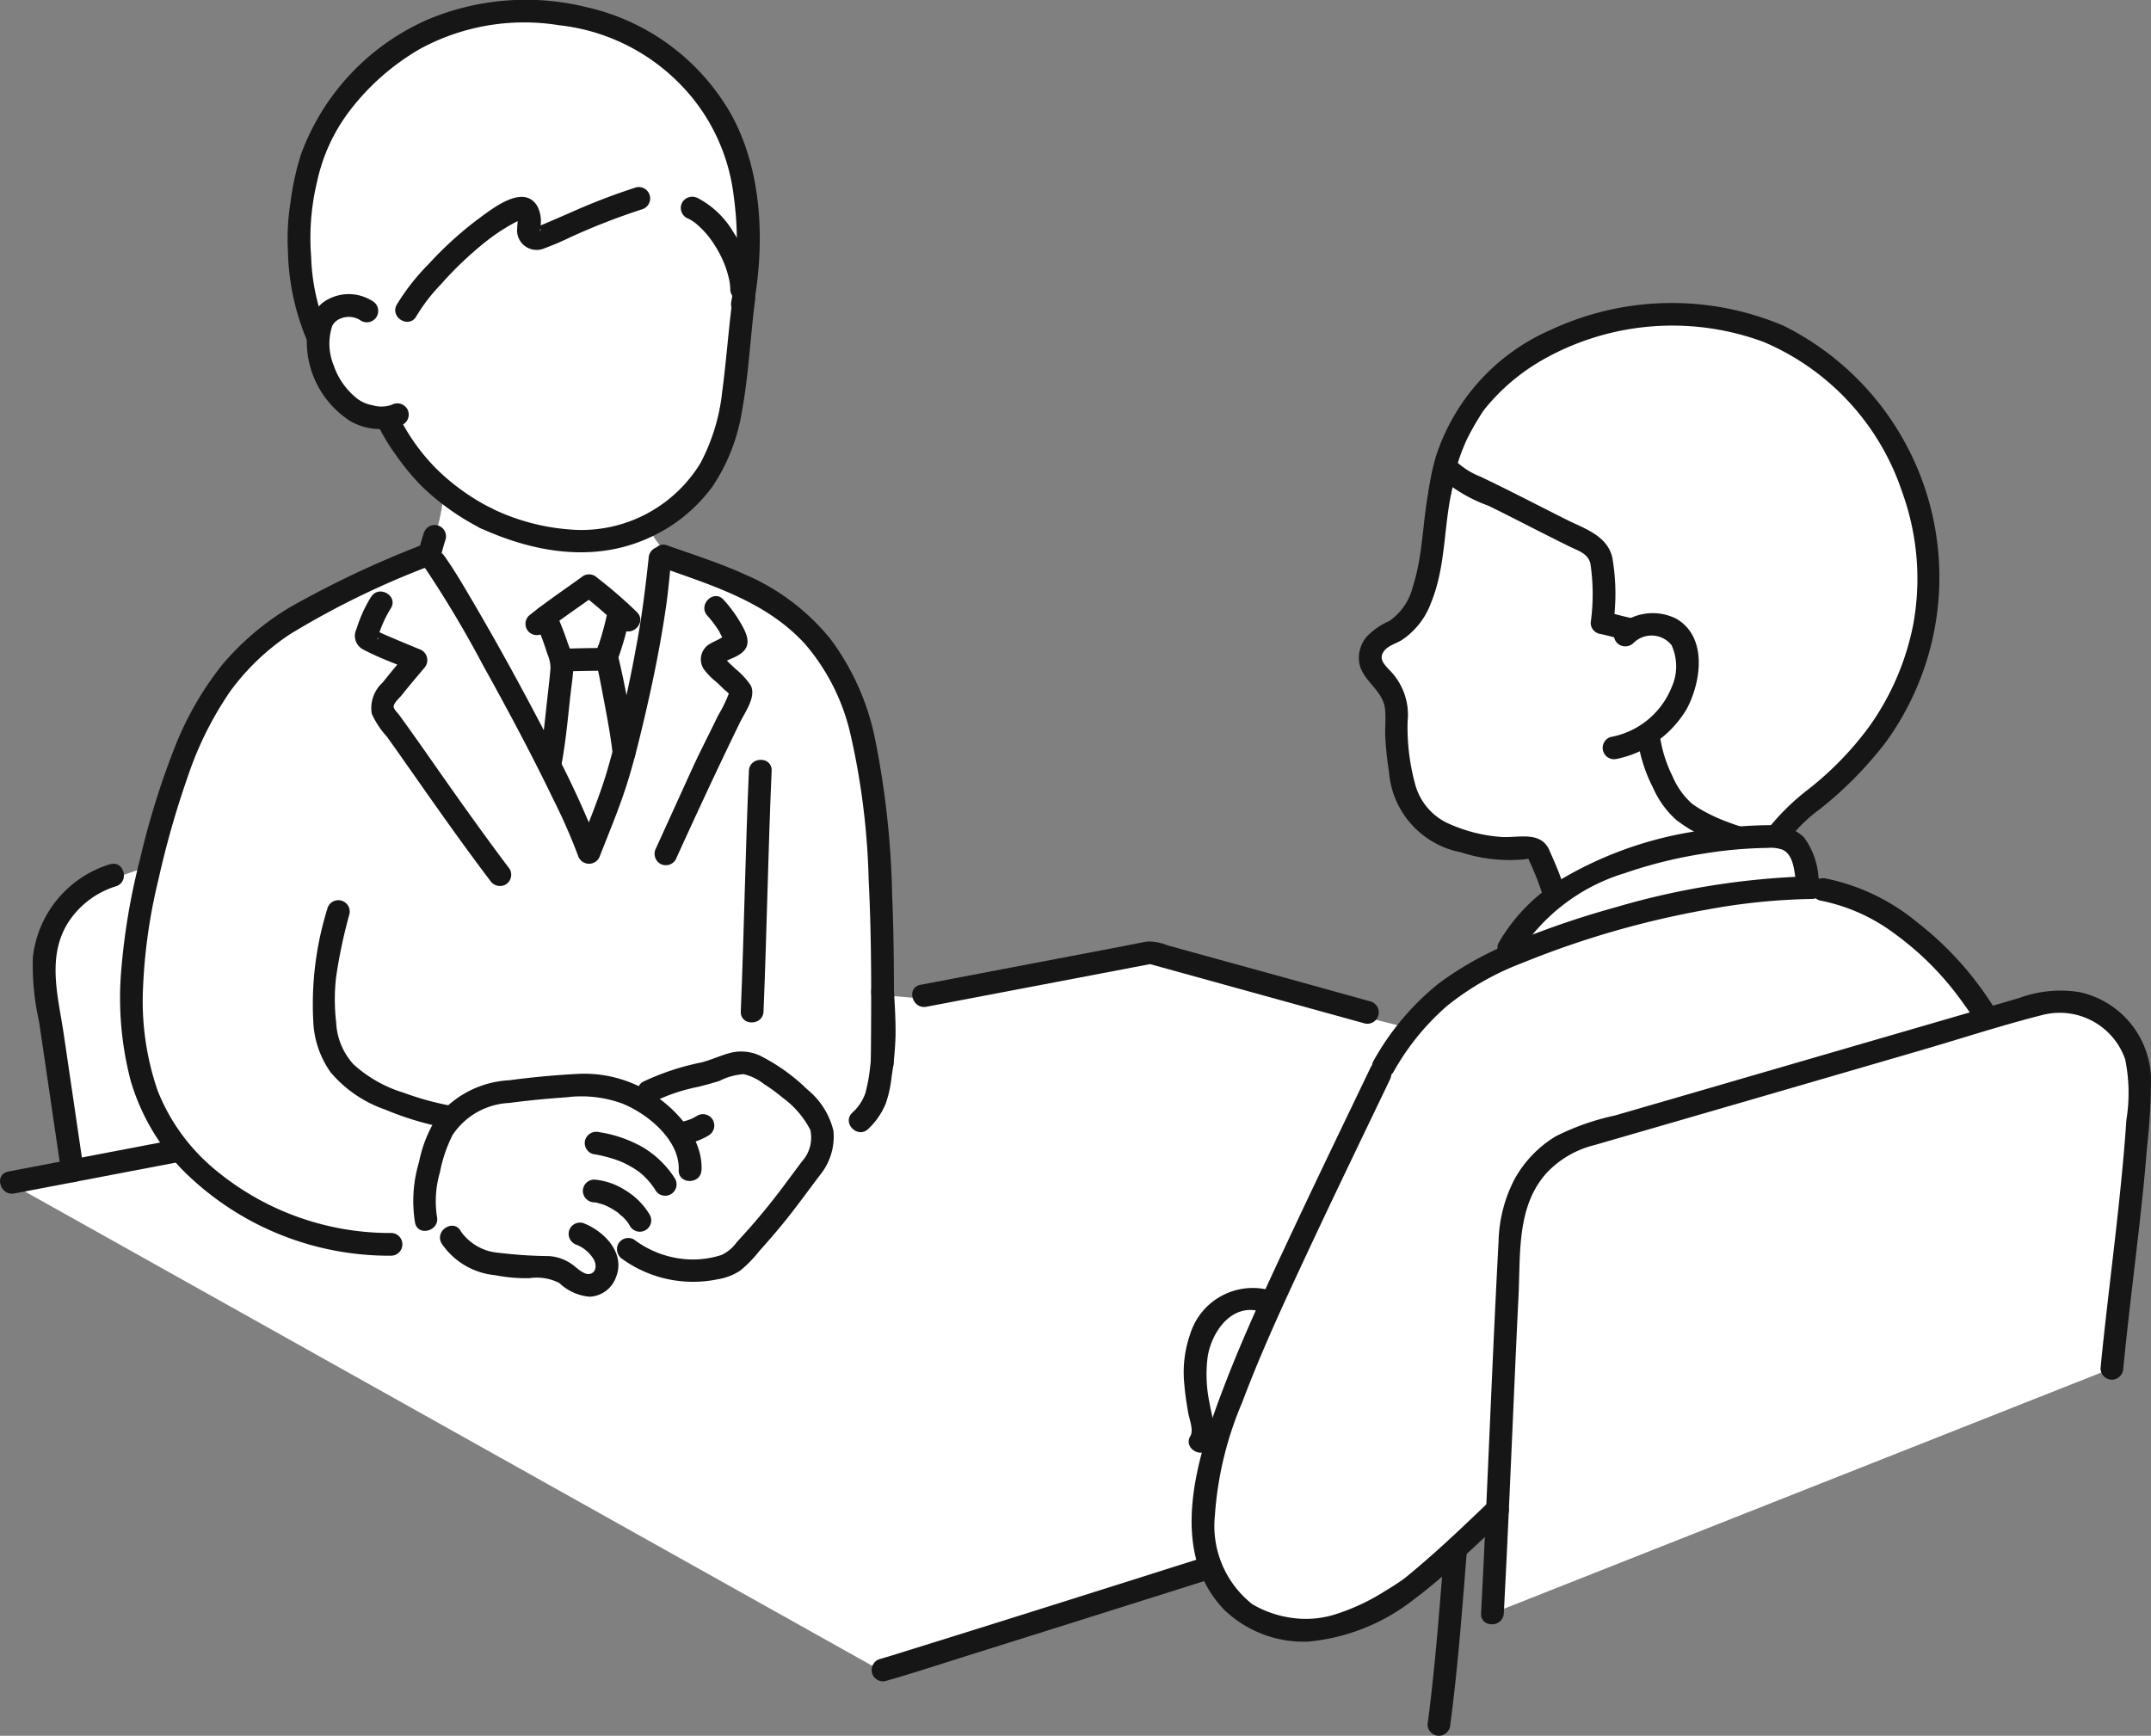 <svg xmlns="http://www.w3.org/2000/svg" xmlns:xlink="http://www.w3.org/1999/xlink" width="117.774" height="95.056" viewBox="0 0 117.774 95.056">
  <rect x="0" y="0" width="117.774" height="95.056" fill="#808080" stroke="none"/>
  <defs>
    <clipPath id="clip-path">
      <rect id="長方形_431" data-name="長方形 431" width="117.774" height="95.056" fill="none"/>
    </clipPath>
  </defs>
  <g id="グループ_2232" data-name="グループ 2232" clip-path="url(#clip-path)">
    <path id="パス_1553" data-name="パス 1553" d="M63.716,1.4a21.368,21.368,0,0,1,5.641,1.091c2.331.923,5.628,4.449,5.628,4.449a41.094,41.094,0,0,1,1.546,4.8c.192,1.245-.311,7.625-.311,7.625L54.587,17.708l-1.245.857a5.643,5.643,0,0,1-1.381-4.578,41.067,41.067,0,0,1,2.182-7.3c.683-1.565,4.72-4.029,4.72-4.029Z" transform="translate(-35.728 -0.961)" fill="#fff"/>
    <path id="パス_1554" data-name="パス 1554" d="M25.3,88.855l-.585,2.15-3.3,1.825s-6.8,3.093-7.869,5.159-3.148,5.591-3.148,6.661a18.9,18.9,0,0,1-1.07,3.922l-2.14.736A9.139,9.139,0,0,0,4.35,111.2a11.95,11.95,0,0,0-1.07,3.74l1.2,7.274.8,3.285-3.824.439,47.972,26.855,17.753-5.876,13.1-28.875-16.108-4.082-1.521-.207-8.31,1.188-3.085.919-1.479-.126s-.3-10.7-1.016-12.674-1.639-5.331-4.576-8.1-4.663-2.3-4.663-2.3l-1.759-.89s-1.3-1.288-1.176-1.818S25.3,88.855,25.3,88.855" transform="translate(-1.001 -61.197)" fill="#fff"/>
    <path id="パス_1555" data-name="パス 1555" d="M268.266,78.979a14.789,14.789,0,0,0,3.3-8.292,14.989,14.989,0,0,0-1.736-7.862c-2.95-5.412-6.755-6.668-9.123-7.2a15.113,15.113,0,0,0-6.894.15,12.422,12.422,0,0,0-7.265,4.662,10.42,10.42,0,0,0-1.708,4.44,14.8,14.8,0,0,0-.342,2.535c-.247,1.92-.581,4.583-2.436,5.364a1.8,1.8,0,0,0-.9.741c-.516.917.268,1.428.725,2.03a2.965,2.965,0,0,1,.547,1.315,18.377,18.377,0,0,0,.119,2.812A7.8,7.8,0,0,0,243,81.593a3.693,3.693,0,0,0,1.84,2.065,8.906,8.906,0,0,0,4.706.84.643.643,0,0,1,.719.451,17.114,17.114,0,0,1,.839,2.169l.027.093a14.592,14.592,0,0,1,4.457-2.175,26.7,26.7,0,0,1,7.476-1.142,1.629,1.629,0,0,1,.171.006,20.553,20.553,0,0,1,3.212-3,16.329,16.329,0,0,0,1.817-1.918" transform="translate(-165.982 -38.083)" fill="#fff"/>
    <path id="パス_1556" data-name="パス 1556" d="M250.356,105.555a16.268,16.268,0,0,0-.563-1.548q-.118-.28-.243-.558c-.021-.046-.04-.093-.062-.138-.059-.118.086.208-.008-.024-.467-1.146-1.743-.694-2.7-.772a8.478,8.478,0,0,1-2.974-.793,3.306,3.306,0,0,1-1.675-2.026,11.815,11.815,0,0,1-.431-3.5,3.472,3.472,0,0,0-1.031-2.855c-.208-.236-.489-.5-.354-.834.174-.436.689-.542,1.05-.761a4.154,4.154,0,0,0,1.611-2.036c.877-2.111.668-4.451,1.26-6.63a.623.623,0,0,0-1.2-.331c-.541,1.992-.414,4.1-1.051,6.066a3.218,3.218,0,0,1-1.288,1.879,3.807,3.807,0,0,0-1.234.854,1.8,1.8,0,0,0-.4,1.494c.214.965,1.282,1.441,1.4,2.461.057.5-.01,1.04.016,1.546a16.865,16.865,0,0,0,.2,1.885,4.869,4.869,0,0,0,3.939,4.425,8.576,8.576,0,0,0,3.484.384c.247-.031.187-.086.287.148.047.107.1.213.144.319a14.556,14.556,0,0,1,.623,1.681c.233.764,1.435.439,1.2-.331Z" transform="translate(-164.629 -56.685)" fill="#161616"/>
    <path id="パス_1557" data-name="パス 1557" d="M252.539,63.755a10.368,10.368,0,0,1,.869-2.988,14.545,14.545,0,0,1,.727-1.291c.049-.08.1-.159.153-.236.034-.048.187-.249.083-.116a11.22,11.22,0,0,1,3.12-2.672,14.387,14.387,0,0,1,12.171-1.013,13.576,13.576,0,0,1,7.562,8.173,13.932,13.932,0,0,1,.623,7.29,14.422,14.422,0,0,1-2.4,5.581,17.583,17.583,0,0,1-3.306,3.42,12.831,12.831,0,0,0-2.236,2.179,3.781,3.781,0,0,0-.756,2.513,13.866,13.866,0,0,0,.123,1.463.626.626,0,0,0,.766.436.639.639,0,0,0,.436-.766,10.782,10.782,0,0,1-.083-1.442,1.7,1.7,0,0,1,.229-1.015,8.179,8.179,0,0,1,2.1-2.241,20.877,20.877,0,0,0,3.6-3.644,15.379,15.379,0,0,0-5.583-22.842,15.66,15.66,0,0,0-12.712.218,11.383,11.383,0,0,0-6.32,6.959,12.977,12.977,0,0,0-.369,1.7.643.643,0,0,0,.436.766.628.628,0,0,0,.766-.436Z" transform="translate(-173.09 -36.71)" fill="#161616"/>
    <path id="パス_1558" data-name="パス 1558" d="M283.564,109.475a1.4,1.4,0,0,1,2.095.117,2.794,2.794,0,0,1-.014,2.335,4.455,4.455,0,0,1-3.329,2.69.623.623,0,0,0,.331,1.2,5.824,5.824,0,0,0,3.84-2.739c.79-1.472,1.152-3.941-.569-4.937a2.86,2.86,0,0,0-3.235.454.626.626,0,0,0,0,.88.637.637,0,0,0,.881,0Z" transform="translate(-194.133 -74.256)" fill="#161616"/>
    <path id="パス_1559" data-name="パス 1559" d="M288.21,129.522a8.389,8.389,0,0,0,.782,2.278,5.14,5.14,0,0,0,1.263,1.755,7.964,7.964,0,0,0,2,1.126,13.13,13.13,0,0,0,2.127.693c.78.178,1.113-1.022.331-1.2a12.9,12.9,0,0,1-1.928-.611,9.212,9.212,0,0,1-.891-.415,6.293,6.293,0,0,1-.764-.473,4.162,4.162,0,0,1-1.068-1.5,7.271,7.271,0,0,1-.656-1.981.627.627,0,0,0-.766-.436.637.637,0,0,0-.436.766Z" transform="translate(-198.484 -88.662)" fill="#161616"/>
    <path id="パス_1560" data-name="パス 1560" d="M252.7,81.362a8.277,8.277,0,0,0,2.727,1.623c1.019.5,2.03,1.023,3.044,1.536q.7.354,1.4.7c.465.228,1.029.383,1.141.955a11.29,11.29,0,0,1,.012,3.216.622.622,0,0,0,.457.6c.5.1.981.247,1.476.351.782.163,1.116-1.037.331-1.2-.495-.1-.981-.247-1.476-.351l.457.6a11.586,11.586,0,0,0-.057-3.549c-.27-1.228-1.525-1.6-2.521-2.1-1.056-.529-2.105-1.071-3.162-1.6q-.755-.377-1.517-.741a4.229,4.229,0,0,1-1.437-.925c-.527-.605-1.4.278-.88.88Z" transform="translate(-173.929 -55.289)" fill="#161616"/>
    <path id="パス_1561" data-name="パス 1561" d="M154.041,279.571c1.6-.458,3.185-.982,4.773-1.48q4.506-1.414,9.009-2.837l5.585-1.763c.761-.24.436-1.443-.331-1.2-5.808,1.833-11.613,3.677-17.429,5.487-.645.2-1.289.407-1.938.594A.623.623,0,0,0,154.041,279.571Z" transform="translate(-105.562 -187.511)" fill="#161616"/>
    <path id="パス_1562" data-name="パス 1562" d="M252.079,268.938c-.282,3.441-.515,6.884-.972,10.308a.626.626,0,0,0,.623.623.639.639,0,0,0,.623-.623c.457-3.424.69-6.867.972-10.308C253.389,268.14,252.144,268.144,252.079,268.938Z" transform="translate(-172.944 -184.813)" fill="#161616"/>
    <path id="パス_1563" data-name="パス 1563" d="M239.068,156.768a35.982,35.982,0,0,1,5.836-.61l.709.1a11.319,11.319,0,0,1,3.028,1.112,17.1,17.1,0,0,1,5.979,5.986c-6.931,2.017-15.747,4.587-22.038,6.4a5.807,5.807,0,0,0-4.081,5.4c-.274,5.046-.483,10.2-.7,15.05-.062.057-3.9,3.742-5.03,4.49-1.848,1.219-3.866,2.288-6,2.1a7.468,7.468,0,0,1-2.7-.87,5.4,5.4,0,0,1-2.224-3.527c-.535-3.051.573-6.142,1.689-9.038,1.619-4.2,6.018-13.192,8.077-17.509a13.01,13.01,0,0,1,6.173-5.662,50.62,50.62,0,0,1,11.286-3.434" transform="translate(-145.806 -107.55)" fill="#fff"/>
    <path id="パス_1564" data-name="パス 1564" d="M86.043,101.054c-.2.724-.391,1.358-.568,1.846-.468,1.291-.757,2.007-1.261,3.29-1.26-3.535-6.812-13.6-8.46-15.937l-.3-.5a1.649,1.649,0,0,0,.223-.446,16.379,16.379,0,0,0,.585-2.687l.033-.233a13.693,13.693,0,0,0,2.261,1.481A15.322,15.322,0,0,0,81.7,88.94a11.414,11.414,0,0,0,1.144.159,8.411,8.411,0,0,0,4.309-.669c.018.163.03.26.03.26a2.239,2.239,0,0,0,.307.853,2.265,2.265,0,0,0,.611.573L88,90.983a68.291,68.291,0,0,1-1.96,10.072" transform="translate(-51.968 -59.495)" fill="#fff"/>
    <path id="パス_1565" data-name="パス 1565" d="M212.535,228.59a2.993,2.993,0,0,0-1.342.9,4.514,4.514,0,0,0-.955,2.819,14.134,14.134,0,0,0,.362,3.007,1.245,1.245,0,0,1-.085.977l.8.339c.334-1.174.768-2.332,1.2-3.46.45-1.168,1.115-2.706,1.884-4.41a2.264,2.264,0,0,0-1.871-.172" transform="translate(-144.796 -157.349)" fill="#fff"/>
    <path id="パス_1566" data-name="パス 1566" d="M72.128,29.287q-.695-.056-1.48-.057c-10.065,0-12.053,7.913-12.053,7.913a1.658,1.658,0,0,0-1.2-.265,1.5,1.5,0,0,0-1.245.857,4.045,4.045,0,0,0,.221,2.979,4.338,4.338,0,0,0,1.639,1.932A3.161,3.161,0,0,0,59.721,43l.126.263c.187.392.632,1.078.632,1.078a13.866,13.866,0,0,0,1.543,1.932A13.4,13.4,0,0,0,65.128,48.5a15.321,15.321,0,0,0,3.139,1.074,11.413,11.413,0,0,0,1.144.159,8.4,8.4,0,0,0,6.412-1.992c1.832-1.5,2.63-3.858,2.919-6.47.167-1.506.311-3.144.529-4.778,0,0,1.3-6.526-7.143-7.206" transform="translate(-38.539 -20.131)" fill="#fff"/>
    <path id="パス_1567" data-name="パス 1567" d="M265.313,152.5a6.176,6.176,0,0,0-.744,1.338,47.844,47.844,0,0,1,16.684-3.875c-.04-.193-.068-.328-.068-.328l-.265-1.315a1.574,1.574,0,0,0-1.619-1.155,26.7,26.7,0,0,0-7.476,1.142,12.688,12.688,0,0,0-6.513,4.193" transform="translate(-182.215 -101.353)" fill="#fff"/>
    <path id="パス_1568" data-name="パス 1568" d="M74.646,94.289q.143-.578.323-1.145a.622.622,0,0,0-.915-.7.672.672,0,0,0-.286.374q-.181.567-.323,1.145a.651.651,0,0,0,.062.48.623.623,0,0,0,1.138-.148Z" transform="translate(-50.57 -63.608)" fill="#161616"/>
    <path id="パス_1569" data-name="パス 1569" d="M82.98,198.968a5.388,5.388,0,0,0-1.094-.71c-.809-.22-2.058-.015-2.9-.187-1.117-.229-2.4-.511-2.886-1.543l-1.372-.958a6.623,6.623,0,0,1,.237-3.063,5.416,5.416,0,0,1,1.3-2.7,4.67,4.67,0,0,1,2.257-1.139,39.974,39.974,0,0,1,5.363-.473,6.268,6.268,0,0,1,2.4.708,6.314,6.314,0,0,0,.662-.366c.093-.05.187-.093.286-.14,1.236-.56,2.848-.757,4.117-1.292a1.669,1.669,0,0,1,1.4.044,8.664,8.664,0,0,1,3.554,3.191,2.512,2.512,0,0,1-.439,2.33,45.784,45.784,0,0,1-3.888,4.782c-.54.765-1.619.819-2.445.885a5.8,5.8,0,0,1-3.735-1.152l-1.477.051a2.676,2.676,0,0,1,.272.445,1.2,1.2,0,0,1-.158,1.043.971.971,0,0,1-1.2.365,1.276,1.276,0,0,1-.248-.125" transform="translate(-51.399 -128.775)" fill="#fff"/>
    <path id="パス_1570" data-name="パス 1570" d="M330.647,177.382a23.42,23.42,0,0,0-.088-11.552,17.8,17.8,0,0,0-6.1-8.893,11.412,11.412,0,0,0-5.026-2.42.642.642,0,0,0-.766.436.627.627,0,0,0,.436.766,10,10,0,0,1,4.109,1.83,16.337,16.337,0,0,1,3.742,3.8,15.828,15.828,0,0,1,2.269,4.372,19.459,19.459,0,0,1,.844,5.263,20.983,20.983,0,0,1-.623,6.07.623.623,0,0,0,1.2.331Z" transform="translate(-219.459 -106.407)" fill="#161616"/>
    <path id="パス_1571" data-name="パス 1571" d="M280.984,148.095a4.164,4.164,0,0,0-.8-2.262,2.461,2.461,0,0,0-1.764-.665,22.238,22.238,0,0,0-2.677.163,20.611,20.611,0,0,0-8.972,2.874,9.7,9.7,0,0,0-3.292,3.39c-.38.706.695,1.335,1.075.628a10.466,10.466,0,0,1,5.814-4.426,25.026,25.026,0,0,1,4.361-1.077,23.252,23.252,0,0,1,2.35-.264q.558-.035,1.117-.042a1.9,1.9,0,0,1,.8.093c.668.289.656,1.3.78,1.918.158.785,1.359.453,1.2-.331Z" transform="translate(-181.412 -99.98)" fill="#161616"/>
    <path id="パス_1572" data-name="パス 1572" d="M262.519,209.675c.338-6.356.594-13.652.979-20.731a5.807,5.807,0,0,1,4.081-5.4c7.157-2.065,17.581-5.107,24.782-7.2a4.352,4.352,0,0,1,5.594,4.23c-.148,4.784-1.065,10.992-1.52,15.688" transform="translate(-180.803 -121.328)" fill="#fff"/>
    <path id="パス_1573" data-name="パス 1573" d="M261.763,208.336c.308-5.8.523-11.6.807-17.406.113-2.309-.113-4.921,1.575-6.748a5.359,5.359,0,0,1,2.582-1.486l3.288-.951q7.284-2.11,14.568-4.233c2.236-.651,4.466-1.385,6.724-1.953a3.793,3.793,0,0,1,4.477,2.437,9.187,9.187,0,0,1,.066,3.328c-.087,1.32-.209,2.638-.344,3.955-.268,2.615-.6,5.22-.883,7.831q-.1.9-.187,1.811a.627.627,0,0,0,.623.623.636.636,0,0,0,.623-.623c.261-2.677.6-5.343.9-8.015.151-1.363.292-2.728.4-4.095a33.8,33.8,0,0,0,.216-3.851,4.977,4.977,0,0,0-3.879-4.634,6.526,6.526,0,0,0-3.338.317l-3.467,1.009-15.136,4.4-3.544,1.027a13.439,13.439,0,0,0-3.23,1.138,6.272,6.272,0,0,0-2.256,2.352,7.775,7.775,0,0,0-.872,3.411c-.327,6.1-.552,12.2-.853,18.3q-.051,1.03-.106,2.059c-.042.8,1.2.8,1.245,0Z" transform="translate(-179.425 -119.989)" fill="#161616"/>
    <path id="パス_1574" data-name="パス 1574" d="M219.4,187.153c-1.409,2.942-2.83,5.877-4.216,8.83-1.333,2.841-2.679,5.691-3.8,8.622-1.411,3.687-3.16,8.9-.008,12.209a6.278,6.278,0,0,0,4.614,1.76,10.971,10.971,0,0,0,5.716-2.253,29.837,29.837,0,0,0,3.03-2.609q1.038-.957,2.058-1.933c.579-.556-.3-1.436-.881-.881-1.412,1.354-2.833,2.715-4.343,3.963-.179.148-.3.249-.4.318-.316.226-.648.432-.98.633a11.454,11.454,0,0,1-2.682,1.258,5.351,5.351,0,0,1-2.521.187,5.75,5.75,0,0,1-2.051-.73,5.457,5.457,0,0,1-2.052-4.852,19.026,19.026,0,0,1,1.491-6.191c1.04-2.772,2.29-5.461,3.542-8.143,1.494-3.2,3.033-6.376,4.558-9.56.344-.719-.729-1.352-1.075-.628Z" transform="translate(-144.365 -128.676)" fill="#161616"/>
    <path id="パス_1575" data-name="パス 1575" d="M212.676,226.588a3.586,3.586,0,0,0-4.109,2.459,6.328,6.328,0,0,0-.323,2.736c.042.534.125,1.066.218,1.593.058.322.3.943.119,1.245-.421.685.654,1.31,1.075.628.45-.73.1-1.653-.031-2.428a7.566,7.566,0,0,1-.093-2.589c.238-1.318,1.275-2.833,2.813-2.443a.623.623,0,0,0,.331-1.2Z" transform="translate(-143.4 -155.99)" fill="#161616"/>
    <path id="パス_1576" data-name="パス 1576" d="M242.463,164.914a13.543,13.543,0,0,1,2.954-3.656,14.949,14.949,0,0,1,4.086-2.34,50.073,50.073,0,0,1,10.221-2.95,34.387,34.387,0,0,1,5.7-.571.623.623,0,0,0,0-1.245,41.978,41.978,0,0,0-10.768,1.7,49.526,49.526,0,0,0-5.157,1.732,18.165,18.165,0,0,0-4.527,2.436,14.368,14.368,0,0,0-3.588,4.264.623.623,0,0,0,1.075.628Z" transform="translate(-166.19 -106.169)" fill="#161616"/>
    <path id="パス_1577" data-name="パス 1577" d="M161.237,169.21l12.439-2.372h-.331l11.894,3.287a.623.623,0,0,0,.331-1.2q-4.456-1.24-8.916-2.465l-2.219-.613a2.743,2.743,0,0,0-1.089-.21c-.407.065-.812.156-1.217.232l-4.984.95-6.24,1.19c-.786.15-.453,1.35.331,1.2Z" transform="translate(-110.51 -114.078)" fill="#161616"/>
    <path id="パス_1578" data-name="パス 1578" d="M.78,203.412l9.151-1.749c.786-.15.454-1.35-.331-1.2q-4.576.872-9.151,1.749c-.786.15-.453,1.35.331,1.2Z" transform="translate(0 -138.055)" fill="#161616"/>
    <path id="パス_1579" data-name="パス 1579" d="M9.933,151.974a6.019,6.019,0,0,0-4.217,5.09,13.805,13.805,0,0,0,.333,3.5q.295,1.983.585,3.966.323,2.2.645,4.4a.627.627,0,0,0,.766.436.638.638,0,0,0,.436-.766q-.535-3.647-1.071-7.294c-.3-2.035-.945-4.216.211-6.1a4.8,4.8,0,0,1,2.646-2.026c.76-.245.436-1.447-.331-1.2Z" transform="translate(-3.915 -104.646)" fill="#161616"/>
    <path id="パス_1580" data-name="パス 1580" d="M108.818,196.365a6.637,6.637,0,0,0,5.235,1.1,3.1,3.1,0,0,0,1.208-.467,6.717,6.717,0,0,0,1.052-1.077c.56-.623,1.106-1.257,1.624-1.914.586-.744,1.14-1.511,1.712-2.264a3.338,3.338,0,0,0,.723-2.4,4.178,4.178,0,0,0-1.432-2.268,10.319,10.319,0,0,0-2.428-1.768,2.433,2.433,0,0,0-1.739-.249c-.542.137-1.063.383-1.606.531a13.713,13.713,0,0,0-3.242,1.073.623.623,0,0,0,.628,1.075,9.818,9.818,0,0,1,2.426-.809c.386-.1.773-.2,1.154-.323a3.41,3.41,0,0,1,1.324-.368,2.885,2.885,0,0,1,1.1.534,9.318,9.318,0,0,1,1.036.759,5.007,5.007,0,0,1,1.513,1.762,1.943,1.943,0,0,1-.439,1.7c-.477.627-.936,1.266-1.418,1.889q-.674.872-1.4,1.7-.381.433-.773.858a2.126,2.126,0,0,1-.837.7,5.1,5.1,0,0,1-2.288.194,5.4,5.4,0,0,1-2.5-1.041.627.627,0,0,0-.852.223.638.638,0,0,0,.223.852Z" transform="translate(-74.737 -127.413)" fill="#161616"/>
    <path id="パス_1581" data-name="パス 1581" d="M119.256,197.635a3.505,3.505,0,0,0,.539-.168,3.648,3.648,0,0,0,.6-.291.654.654,0,0,0,.286-.374.637.637,0,0,0-.062-.48.623.623,0,0,0-.852-.224,2.771,2.771,0,0,1-.41.212l.149-.062a3.483,3.483,0,0,1-.579.184.623.623,0,0,0-.149,1.138.675.675,0,0,0,.48.062Z" transform="translate(-81.592 -134.999)" fill="#161616"/>
    <path id="パス_1582" data-name="パス 1582" d="M55.778,158.777a17.614,17.614,0,0,0-.785,6.144,5.215,5.215,0,0,0,.948,2.846,6.83,6.83,0,0,0,2.98,2.042,16.651,16.651,0,0,0,3.206.981c.782.16,1.117-1.04.331-1.2a16.07,16.07,0,0,1-2.514-.7,7.18,7.18,0,0,1-2.751-1.559,3.673,3.673,0,0,1-.945-2.307,10.632,10.632,0,0,1,0-2.477,27.913,27.913,0,0,1,.727-3.438.623.623,0,0,0-1.2-.331Z" transform="translate(-37.843 -109.05)" fill="#161616"/>
    <path id="パス_1583" data-name="パス 1583" d="M35.964,133.564a14.979,14.979,0,0,1-9.912-3.691,10.745,10.745,0,0,1-2.886-4.109,15.089,15.089,0,0,1-.794-5.715,29.932,29.932,0,0,1,.83-5.8,49.892,49.892,0,0,1,1.614-5.673,18.74,18.74,0,0,1,2.335-4.69,12.833,12.833,0,0,1,3.253-3.107,46.032,46.032,0,0,1,7.643-3.735.626.626,0,0,0,.223-.852.639.639,0,0,0-.852-.223,54.133,54.133,0,0,0-7.033,3.343,14.836,14.836,0,0,0-3.676,3.126,17.588,17.588,0,0,0-2.7,4.774,43.6,43.6,0,0,0-1.8,5.852,36.227,36.227,0,0,0-1.027,6.024,17.947,17.947,0,0,0,.511,6.145,11.865,11.865,0,0,0,2.783,4.823,15.974,15.974,0,0,0,11.494,4.751.623.623,0,0,0,0-1.245Z" transform="translate(-14.536 -66.042)" fill="#161616"/>
    <path id="パス_1584" data-name="パス 1584" d="M128.07,124.258c.023-3.093.049-6.189-.081-9.281a47.955,47.955,0,0,0-.943-8.558,13.656,13.656,0,0,0-2.459-5.466,12.231,12.231,0,0,0-4.624-3.489c-1.39-.632-2.858-1.1-4.3-1.61-.756-.269-1.082.934-.331,1.2,2.85,1.014,5.826,1.915,7.918,4.239a11.529,11.529,0,0,1,2.454,4.887,40.16,40.16,0,0,1,1,7.985c.173,3.362.144,6.728.119,10.091a.623.623,0,0,0,1.245,0Z" transform="translate(-79.142 -65.991)" fill="#161616"/>
    <path id="パス_1585" data-name="パス 1585" d="M130.746,134.272c-.194,4.393-.263,8.79-.445,13.183-.033.8,1.212.8,1.245,0,.182-4.393.251-8.79.445-13.183.035-.8-1.21-.8-1.245,0" transform="translate(-89.741 -92.063)" fill="#161616"/>
    <path id="パス_1586" data-name="パス 1586" d="M52.764,18.1a11.085,11.085,0,0,1-.883-4.021,13.194,13.194,0,0,1,.325-4.14,9.793,9.793,0,0,1,1.772-3.858,13.074,13.074,0,0,1,3.857-3.4,11.941,11.941,0,0,1,7.618-1.3,10.933,10.933,0,0,1,7.629,4.406,10.531,10.531,0,0,1,1.939,4.991,17.871,17.871,0,0,1-.139,5.745c-.147.783,1.053,1.119,1.2.331.654-3.482.526-7.555-1.268-10.7A12.189,12.189,0,0,0,66.943.389a13.85,13.85,0,0,0-8.722.7,12.906,12.906,0,0,0-6.9,7.369,14.972,14.972,0,0,0-.579,2.668,12.511,12.511,0,0,0-.133,2.627,13.183,13.183,0,0,0,1.081,4.971c.366.713,1.441.084,1.075-.628" transform="translate(-34.843 0)" fill="#161616"/>
    <path id="パス_1587" data-name="パス 1587" d="M123.716,39.686a6.3,6.3,0,0,0-1.058-3.1,4.936,4.936,0,0,0-1.964-1.9.643.643,0,0,0-.852.223.627.627,0,0,0,.223.852,2.366,2.366,0,0,1,.414.233c.035.024.068.049.1.074-.071-.054-.023-.018.018.018.078.067.154.134.228.205a4.7,4.7,0,0,1,.755.921,6.168,6.168,0,0,1,.6,1.17,5.4,5.4,0,0,1,.2.662,2.836,2.836,0,0,1,.087.641.636.636,0,0,0,.623.623.628.628,0,0,0,.623-.623Z" transform="translate(-82.481 -23.835)" fill="#161616"/>
    <path id="パス_1588" data-name="パス 1588" d="M82.724,32.9a34.6,34.6,0,0,0-3.677,1.418c-.54.231-1.077.469-1.619.694a1.028,1.028,0,0,0-.16.066c.006-.017.409.241.172.152.044.016-.051.194.026-.052a1.191,1.191,0,0,0,.031-.267,1.814,1.814,0,0,0-.187-.978c-.735-1.245-2.432.109-3.2.673a19.549,19.549,0,0,0-2.734,2.476,12.028,12.028,0,0,0-1.766,2.247c-.386.7.689,1.331,1.075.628a9.635,9.635,0,0,1,1.336-1.736,19.252,19.252,0,0,1,2.532-2.4,10.6,10.6,0,0,1,1.415-.934c.12-.065.242-.128.365-.187.024-.011.125-.041.137-.062.067-.114-.221-.055-.218-.059-.012.012-.054.614-.053.722a1.072,1.072,0,0,0,1.4.975,16.532,16.532,0,0,0,1.54-.654A36.178,36.178,0,0,1,83.055,34.1a.623.623,0,0,0-.331-1.2Z" transform="translate(-47.888 -22.641)" fill="#161616"/>
    <path id="パス_1589" data-name="パス 1589" d="M150.53,173.247a19.984,19.984,0,0,1-.07,4.167,8.9,8.9,0,0,1-.258,1.37,2.586,2.586,0,0,1-.716,1.062c-.575.56.306,1.44.881.881a3.97,3.97,0,0,0,.956-1.386,6.581,6.581,0,0,0,.324-1.494,16.934,16.934,0,0,0,.213-2.225c.011-.793-.036-1.585-.083-2.376s-1.293-.8-1.245,0Z" transform="translate(-102.826 -118.906)" fill="#161616"/>
    <path id="パス_1590" data-name="パス 1590" d="M84.89,216.308a1.933,1.933,0,0,1,.909.776c.152.241.19.679-.152.8s-.755-.32-1.005-.5a2.466,2.466,0,0,0-1.272-.464,24.136,24.136,0,0,1-2.742-.179,2.791,2.791,0,0,1-2.089-1.168c-.362-.716-1.437-.086-1.075.628a3.964,3.964,0,0,0,2.941,1.763,8.636,8.636,0,0,0,1.884.165,2.751,2.751,0,0,1,1.634.262,2.723,2.723,0,0,0,1.663.754,1.605,1.605,0,0,0,1.457-1.112c.5-1.3-.687-2.5-1.821-2.926a.627.627,0,0,0-.766.436.636.636,0,0,0,.436.766Z" transform="translate(-53.301 -148.134)" fill="#161616"/>
    <path id="パス_1591" data-name="パス 1591" d="M88.458,194.176c.067-1.785-1.4-3.378-2.828-4.262a6.876,6.876,0,0,0-4.047-1c-1.22.064-2.441.184-3.652.342a5.464,5.464,0,0,0-3.922,1.969,7.083,7.083,0,0,0-1.021,2.511,7.387,7.387,0,0,0-.218,3.322c.162.784,1.363.452,1.2-.331a5.629,5.629,0,0,1,.166-2.444,7.775,7.775,0,0,1,.689-2.028,3.944,3.944,0,0,1,3.11-1.755c1.021-.139,2.093-.238,3.137-.311a6.527,6.527,0,0,1,3.035.34c1.39.558,3.164,1.992,3.1,3.645-.031.8,1.214.8,1.245,0Z" transform="translate(-50.045 -130.1)" fill="#161616"/>
    <path id="パス_1592" data-name="パス 1592" d="M103.313,200.333a7.432,7.432,0,0,1,1.254.313c.083.029.165.06.247.093.042.017.117.05.035.014l.126.057q.238.111.464.243c.131.077.258.16.381.249.005,0,.119.093.045.033s.025.021.04.034c.054.045.106.091.156.138a4.052,4.052,0,0,1,.649.778.623.623,0,1,0,1.075-.628,5.382,5.382,0,0,0-1.676-1.652,6.967,6.967,0,0,0-2.466-.872.638.638,0,0,0-.766.436.63.63,0,0,0,.436.766Z" transform="translate(-70.839 -137.135)" fill="#161616"/>
    <path id="パス_1593" data-name="パス 1593" d="M103.146,208.779l.076.007c.109.008-.031-.012-.057-.008a.51.51,0,0,1,.158.031,2.861,2.861,0,0,1,.342.1l.082.031c.1.037-.1-.047-.033-.015s.111.049.165.077a3.889,3.889,0,0,1,.34.19c.053.033.1.068.156.1l.076.054c.08.059.009.02-.022-.018a3.479,3.479,0,0,0,.28.244c.092.089.174.184.256.28.048.056-.093-.13-.022-.028l.05.071c.035.052.068.106.1.16a.623.623,0,1,0,1.075-.628,3.9,3.9,0,0,0-1.322-1.314,3.718,3.718,0,0,0-1.7-.582.626.626,0,0,0-.623.623.637.637,0,0,0,.623.623Z" transform="translate(-70.61 -142.934)" fill="#161616"/>
    <path id="パス_1594" data-name="パス 1594" d="M57.537,52.113a2.4,2.4,0,0,0-2.721.117,2.53,2.53,0,0,0-.851,2.046A5.173,5.173,0,0,0,56.349,58.7a3.282,3.282,0,0,0,2.89.183.627.627,0,0,0,.223-.852.637.637,0,0,0-.852-.223,1.7,1.7,0,0,1-1.058.02,1.9,1.9,0,0,1-.877-.4,3.931,3.931,0,0,1-1.237-1.778,3.136,3.136,0,0,1-.081-2.162,1.262,1.262,0,0,1,.1-.158c-.076.11.027-.028.043-.043a.852.852,0,0,1,.331-.21,1.162,1.162,0,0,1,1.086.114.623.623,0,1,0,.628-1.075Z" transform="translate(-37.167 -35.639)" fill="#161616"/>
    <path id="パス_1595" data-name="パス 1595" d="M72.684,77.637a12.025,12.025,0,0,1-2.931-2.082,11.008,11.008,0,0,1-2.126-2.933.629.629,0,0,0-.852-.223.635.635,0,0,0-.223.852,10.574,10.574,0,0,0,.9,1.463,12.876,12.876,0,0,0,1.423,1.722,13.421,13.421,0,0,0,3.183,2.276c.71.37,1.338-.7.628-1.075Z" transform="translate(-45.78 -49.805)" fill="#161616"/>
    <path id="パス_1596" data-name="パス 1596" d="M97.564,51.184c-.223,1.7-.342,3.415-.569,5.115a10.8,10.8,0,0,1-1.183,3.877,7.633,7.633,0,0,1-6.724,3.667,11.813,11.813,0,0,1-4.731-1.188.641.641,0,0,0-.852.223.628.628,0,0,0,.223.852c2.923,1.341,6.221,1.927,9.246.552a8.729,8.729,0,0,0,3.488-2.811,10.281,10.281,0,0,0,1.612-4.1c.379-2.038.463-4.131.732-6.185a.626.626,0,0,0-.623-.623.639.639,0,0,0-.623.623Z" transform="translate(-57.455 -34.823)" fill="#161616"/>
    <path id="パス_1597" data-name="パス 1597" d="M105.464,106.461a15.339,15.339,0,0,1-.49,1.845,1.7,1.7,0,0,0-.137.986c.089.4.178.809.255,1.218.235,1.242.488,2.483.639,3.739a.642.642,0,0,0,.623.623.626.626,0,0,0,.623-.623,46.308,46.308,0,0,0-.974-5.432v.331a16.156,16.156,0,0,0,.662-2.356c.148-.783-1.052-1.118-1.2-.331" transform="translate(-72.189 -73.013)" fill="#161616"/>
    <path id="パス_1598" data-name="パス 1598" d="M94.054,107.5a16.052,16.052,0,0,1,.634,1.691,2.075,2.075,0,0,1,.177.765c-.038.508-.1,1.014-.157,1.521-.135,1.2-.237,2.371-.454,3.52-.148.783,1.052,1.118,1.2.331.245-1.295.362-2.624.508-3.933.056-.5.142-1.012.154-1.516a3.921,3.921,0,0,0-.293-1.228c-.2-.606-.438-1.2-.694-1.78a.627.627,0,0,0-.852-.223.638.638,0,0,0-.223.852Z" transform="translate(-64.722 -73.393)" fill="#161616"/>
    <path id="パス_1599" data-name="パス 1599" d="M100.5,113.988c-.626.008-1.253.015-1.879.037a.623.623,0,0,0,0,1.245c.626-.022,1.253-.029,1.879-.037a.623.623,0,1,0,0-1.245" transform="translate(-67.494 -78.506)" fill="#161616"/>
    <path id="パス_1600" data-name="パス 1600" d="M98.532,103.117a25.767,25.767,0,0,0-2.176-1.884.641.641,0,0,0-.754-.1c-1,.727-2.027,1.411-2.988,2.189a.626.626,0,0,0,0,.88.637.637,0,0,0,.88,0c.878-.71,1.824-1.329,2.736-1.994l-.755-.1A25.808,25.808,0,0,1,97.652,104c.573.56,1.455-.319.881-.88" transform="translate(-63.661 -69.599)" fill="#161616"/>
    <path id="パス_1601" data-name="パス 1601" d="M63.352,104.348a7.534,7.534,0,0,0-.8,1.765.839.839,0,0,0,.384,1.13c.863.46,1.809.786,2.708,1.164l-.275-1.041c-.462.552-.928,1.1-1.374,1.667a1.891,1.891,0,0,0-.608,1.712A4.659,4.659,0,0,0,64.211,112q.481.671.954,1.346c1.543,2.195,3.078,4.4,4.7,6.537a.643.643,0,0,0,.852.223.627.627,0,0,0,.223-.852c-1.494-1.978-2.921-4-4.344-6.034-.56-.8-1.123-1.6-1.7-2.392-.081-.111-.3-.317-.308-.462-.007-.2.323-.485.432-.62.4-.505.822-1,1.237-1.494a.634.634,0,0,0-.275-1.041c-.483-.2-.969-.4-1.451-.605-.242-.1-.483-.207-.721-.317-.088-.041-.174-.086-.261-.127-.125-.058-.068-.049-.021,0l.16.275c.112.3-.031.289.031.15.024-.055.034-.121.052-.179.049-.156.106-.309.167-.459a6.322,6.322,0,0,1,.494-.969c.425-.682-.652-1.307-1.075-.628Z" transform="translate(-43.033 -71.666)" fill="#161616"/>
    <path id="パス_1602" data-name="パス 1602" d="M74.44,97.324a60.017,60.017,0,0,1,3.2,5.366c1.345,2.417,2.65,4.861,3.853,7.353a31.59,31.59,0,0,1,1.348,3.071.629.629,0,0,0,1.2,0c.5-1.278,1.036-2.552,1.455-3.862.325-1.016.588-2.053.837-3.09.545-2.272,1.029-4.573,1.352-6.889.114-.816.177-1.635.266-2.453a.626.626,0,0,0-.623-.623.637.637,0,0,0-.623.623c-.185,1.714-.383,3.3-.712,5.016a66.167,66.167,0,0,1-1.6,6.762c-.433,1.423-1.012,2.8-1.556,4.185h1.2a52.476,52.476,0,0,0-2.983-6.369c-1.263-2.43-2.578-4.835-3.966-7.2-.5-.853-1-1.712-1.573-2.523-.457-.651-1.537-.029-1.075.628Z" transform="translate(-51.19 -66.253)" fill="#161616"/>
    <path id="パス_1603" data-name="パス 1603" d="M118.03,105.938a5.692,5.692,0,0,1,.649.864,4.379,4.379,0,0,0,.268.477l.059.119.11-.4s-.019.013-.023.012c-.078-.016-.332.168-.4.2-.163.083-.332.159-.491.249a.98.98,0,0,0-.419,1.321c.009.018.019.035.029.052a3.759,3.759,0,0,0,.722.745c.134.127.269.255.4.385.08.078.327.249.345.361V110a7.532,7.532,0,0,1-.656,1.391q-.43.879-.866,1.756c-.191.384-.375.767-.553,1.157l-1.535,3.373-.45.989a.641.641,0,0,0,.223.852.627.627,0,0,0,.852-.223c1.147-2.521,2.308-5.026,3.521-7.515.269-.551.914-1.418.583-2.035a4.092,4.092,0,0,0-.834-.9c-.134-.128-.269-.254-.4-.381a1.477,1.477,0,0,0-.2-.187c-.233-.136.051-.014-.053.128l-.223.223c.39-.293.945-.38,1.3-.723.422-.408.211-.929-.026-1.372a7.357,7.357,0,0,0-1.049-1.474c-.541-.593-1.42.289-.881.88Z" transform="translate(-79.299 -72.22)" fill="#161616"/>
  </g>
</svg>
